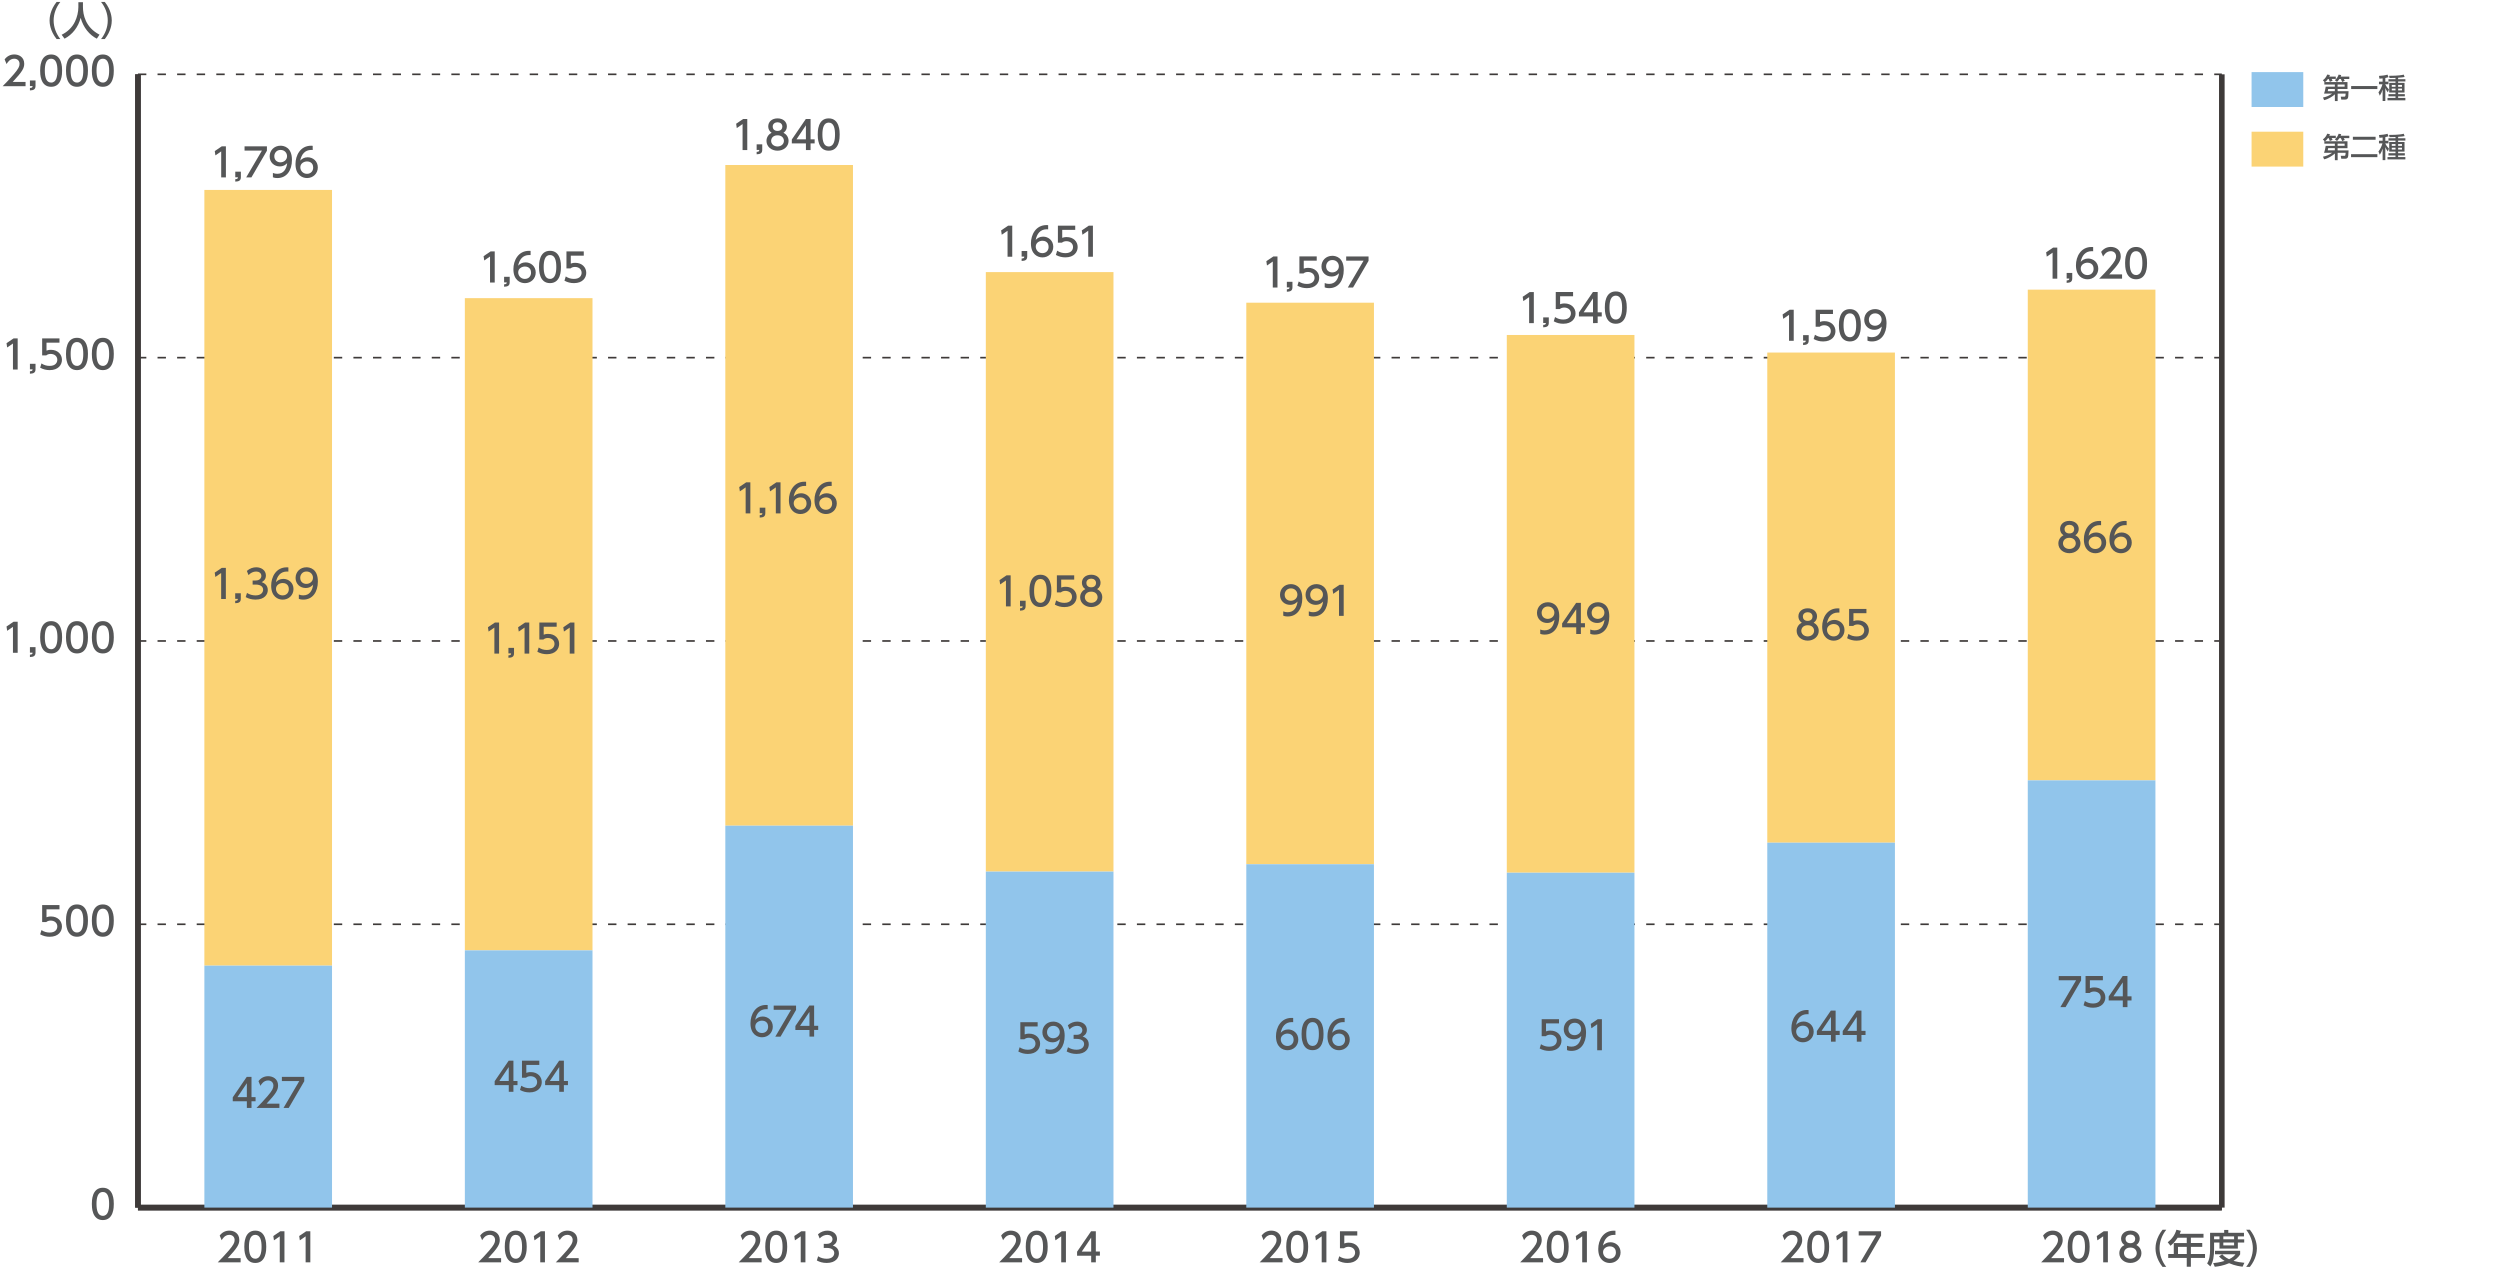 <?xml version="1.0" encoding="utf-8"?>
<!-- Generator: Adobe Illustrator 24.2.3, SVG Export Plug-In . SVG Version: 6.00 Build 0)  -->
<svg version="1.1" id="レイヤー_1" xmlns="http://www.w3.org/2000/svg" xmlns:xlink="http://www.w3.org/1999/xlink" x="0px"
	 y="0px" width="1000px" height="506.71px" viewBox="0 0 1000 506.71" style="enable-background:new 0 0 1000 506.71;"
	 xml:space="preserve">
<style type="text/css">
	.st0{fill:#555657;}
	.st1{fill:none;stroke:#3E3A39;stroke-width:2.239;stroke-miterlimit:10;}
	.st2{fill-rule:evenodd;clip-rule:evenodd;fill:none;stroke:#3E3A39;stroke-width:2.239;stroke-miterlimit:10;}
	.st3{fill:none;stroke:#3E3A39;stroke-width:0.672;stroke-miterlimit:10;stroke-dasharray:3.358,4.477;}
	.st4{fill:#FBD375;}
	.st5{fill:#91C5EB;}
</style>
<g>
	<g>
		<path class="st0" d="M22.64,15.63c-2.65-3.32-2.81-6.44-2.81-7.43s0.16-4.11,2.81-7.43h1.49c-1.68,2.13-2.68,4.72-2.68,7.43
			c0,2.71,1.02,5.3,2.68,7.43H22.64z"/>
		<path class="st0" d="M31.35,0.87h1.83V2.8c0,3.04,0.96,8.15,6.63,11.07l-1.08,1.6c-2.88-1.44-5.39-4.37-6.47-8.34
			c-0.97,3.76-3.33,6.73-6.44,8.34l-1.16-1.57c2.29-1.11,4.2-2.9,5.31-5.21c0.85-1.74,1.38-3.92,1.38-5.83V0.87z"/>
		<path class="st0" d="M40.42,15.63c1.68-2.12,2.68-4.72,2.68-7.43c0-2.71-1-5.32-2.68-7.43h1.49c2.54,3.17,2.8,6.22,2.8,7.43
			c0,1.21-0.27,4.26-2.8,7.43H40.42z"/>
	</g>
</g>
<g>
	<path class="st0" d="M865.01,506.76c-2.65-3.32-2.81-6.44-2.81-7.43s0.16-4.11,2.81-7.43h1.49c-1.68,2.13-2.68,4.72-2.68,7.43
		c0,2.71,1.02,5.3,2.68,7.43H865.01z"/>
	<path class="st0" d="M881.4,493.5v1.58h-5.05v2.13h4.55v1.54h-4.55v2.84h5.66v1.58h-5.66v3.53h-1.65v-3.53h-7.42v-1.58h2.23v-4.37
		h5.19v-2.13h-3.64c-1.11,1.74-2.04,2.54-2.86,3.21l-1.11-1.39c1.69-1.29,2.87-2.9,3.48-5.02l1.79,0.44
		c-0.2,0.61-0.3,0.82-0.45,1.18H881.4z M874.71,498.75h-3.51v2.84h3.51V498.75z"/>
	<path class="st0" d="M884.03,493.12h5.64v-1.16h1.65v1.16h6.27v1.44h-2.45v1.16h2.54v1.29h-2.54v2.42h-7.35v-2.42h-2.16v2.86
		c0,2.4-0.33,4.91-1.49,6.71l-1.29-1.22c0.94-1.38,1.18-3.47,1.18-5.52V493.12z M888.87,501.73c0.45,0.45,1.26,1.27,2.76,1.96
		c1.66-0.8,2.19-1.5,2.54-1.97h-8.18v-1.41h10.07v1.41c-0.24,0.41-0.85,1.47-2.66,2.63c1.35,0.39,2.63,0.61,4.36,0.77l-0.72,1.55
		c-0.75-0.08-2.95-0.33-5.39-1.39c-2.38,1.03-4.45,1.3-5.74,1.43l-0.64-1.46c0.86-0.09,2.42-0.23,4.58-0.88
		c-1.44-0.88-1.99-1.51-2.24-1.8L888.87,501.73z M885.63,494.56v1.16h2.16v-1.16H885.63z M889.33,494.56v1.16h4.31v-1.16H889.33z
		 M889.33,497.01v1.16h4.31v-1.16H889.33z"/>
	<path class="st0" d="M898.46,506.76c1.68-2.12,2.68-4.72,2.68-7.43c0-2.71-1-5.32-2.68-7.43h1.49c2.54,3.17,2.81,6.22,2.81,7.43
		c0,1.21-0.27,4.26-2.81,7.43H898.46z"/>
</g>
<g>
	<line class="st1" x1="55.18" y1="483.04" x2="888.73" y2="483.04"/>
	<g>
		<g>
			<line class="st1" x1="55.18" y1="483.04" x2="55.18" y2="29.73"/>
			<line class="st2" x1="888.73" y1="483.04" x2="888.73" y2="29.73"/>
		</g>
	</g>
</g>
<g>
	<g>
		<g>
			<path class="st0" d="M36.74,481.56c0-1.21,0-6.46,4.39-6.46c4.39,0,4.39,5.27,4.39,6.46c0,1.21,0,6.47-4.39,6.47
				C36.74,488.03,36.74,482.77,36.74,481.56z M43.65,481.56c0-2.4-0.45-4.77-2.52-4.77c-2.07,0-2.53,2.38-2.53,4.77
				c0,2.52,0.52,4.78,2.53,4.78C43.2,486.34,43.65,483.93,43.65,481.56z"/>
		</g>
		<g>
			<path class="st0" d="M23.79,363.72H18.6v3.18c0.39-0.14,0.89-0.31,1.79-0.31c2.66,0,4.39,1.77,4.39,4c0,1.96-1.41,4.12-4.91,4.12
				c-1.38,0-2.59-0.31-3.81-0.97l0.52-1.71c1,0.67,2.07,0.99,3.28,0.99c2.4,0,3.06-1.41,3.06-2.45c0-1.46-1.19-2.34-2.65-2.34
				c-0.64,0-1.3,0.17-1.79,0.6h-1.62v-6.81h6.93V363.72z"/>
			<path class="st0" d="M26.4,368.23c0-1.21,0-6.46,4.39-6.46c4.39,0,4.39,5.27,4.39,6.46c0,1.21,0,6.47-4.39,6.47
				C26.4,374.71,26.4,369.44,26.4,368.23z M33.31,368.23c0-2.4-0.45-4.77-2.52-4.77c-2.07,0-2.53,2.38-2.53,4.77
				c0,2.52,0.52,4.78,2.53,4.78C32.86,373.02,33.31,370.6,33.31,368.23z"/>
			<path class="st0" d="M36.74,368.23c0-1.21,0-6.46,4.39-6.46c4.39,0,4.39,5.27,4.39,6.46c0,1.21,0,6.47-4.39,6.47
				C36.74,374.71,36.74,369.44,36.74,368.23z M43.66,368.23c0-2.4-0.45-4.77-2.52-4.77c-2.07,0-2.53,2.38-2.53,4.77
				c0,2.52,0.52,4.78,2.53,4.78C43.2,373.02,43.66,370.6,43.66,368.23z"/>
		</g>
		<g>
			<path class="st0" d="M5.42,248.7h1.65v12.43H5.18v-10.4l-2.32,1.6l-0.25-1.74L5.42,248.7z"/>
			<path class="st0" d="M14.21,258.84v2.15c0,1.44-0.8,1.77-2.24,1.83v-0.97c1.03-0.03,1.05-0.41,1.06-0.78h-1.06v-2.23H14.21z"/>
			<path class="st0" d="M16.06,254.91c0-1.21,0-6.46,4.39-6.46c4.39,0,4.39,5.27,4.39,6.46c0,1.21,0,6.47-4.39,6.47
				C16.06,261.38,16.06,256.11,16.06,254.91z M22.97,254.91c0-2.4-0.45-4.77-2.52-4.77c-2.07,0-2.52,2.38-2.52,4.77
				c0,2.52,0.52,4.78,2.52,4.78C22.52,259.69,22.97,257.27,22.97,254.91z"/>
			<path class="st0" d="M26.4,254.91c0-1.21,0-6.46,4.39-6.46c4.39,0,4.39,5.27,4.39,6.46c0,1.21,0,6.47-4.39,6.47
				C26.4,261.38,26.4,256.11,26.4,254.91z M33.31,254.91c0-2.4-0.45-4.77-2.52-4.77c-2.07,0-2.53,2.38-2.53,4.77
				c0,2.52,0.52,4.78,2.53,4.78C32.86,259.69,33.31,257.27,33.31,254.91z"/>
			<path class="st0" d="M36.74,254.91c0-1.21,0-6.46,4.39-6.46c4.39,0,4.39,5.27,4.39,6.46c0,1.21,0,6.47-4.39,6.47
				C36.74,261.38,36.74,256.11,36.74,254.91z M43.66,254.91c0-2.4-0.45-4.77-2.52-4.77c-2.07,0-2.53,2.38-2.53,4.77
				c0,2.52,0.52,4.78,2.53,4.78C43.2,259.69,43.66,257.27,43.66,254.91z"/>
		</g>
		<g>
			<path class="st0" d="M5.42,135.37h1.65v12.43H5.18v-10.4l-2.32,1.6l-0.25-1.74L5.42,135.37z"/>
			<path class="st0" d="M14.21,145.51v2.15c0,1.44-0.8,1.77-2.24,1.83v-0.97c1.03-0.03,1.05-0.41,1.06-0.78h-1.06v-2.23H14.21z"/>
			<path class="st0" d="M23.79,137.06H18.6v3.18c0.39-0.14,0.89-0.31,1.79-0.31c2.66,0,4.39,1.77,4.39,4c0,1.96-1.41,4.12-4.91,4.12
				c-1.38,0-2.59-0.31-3.81-0.97l0.52-1.71c1,0.67,2.07,0.99,3.28,0.99c2.4,0,3.06-1.41,3.06-2.45c0-1.46-1.19-2.34-2.65-2.34
				c-0.64,0-1.3,0.17-1.79,0.6h-1.62v-6.81h6.93V137.06z"/>
			<path class="st0" d="M26.4,141.58c0-1.21,0-6.46,4.39-6.46c4.39,0,4.39,5.27,4.39,6.46c0,1.21,0,6.47-4.39,6.47
				C26.4,148.05,26.4,142.79,26.4,141.58z M33.31,141.58c0-2.4-0.45-4.77-2.52-4.77c-2.07,0-2.53,2.38-2.53,4.77
				c0,2.52,0.52,4.78,2.53,4.78C32.86,146.36,33.31,143.95,33.31,141.58z"/>
			<path class="st0" d="M36.74,141.58c0-1.21,0-6.46,4.39-6.46c4.39,0,4.39,5.27,4.39,6.46c0,1.21,0,6.47-4.39,6.47
				C36.74,148.05,36.74,142.79,36.74,141.58z M43.66,141.58c0-2.4-0.45-4.77-2.52-4.77c-2.07,0-2.53,2.38-2.53,4.77
				c0,2.52,0.52,4.78,2.53,4.78C43.2,146.36,43.66,143.95,43.66,141.58z"/>
		</g>
		<g>
			<path class="st0" d="M10.22,32.78v1.69H1.06c1.36-1.36,2.81-2.84,4.41-4.72c1.9-2.23,2.35-3.15,2.35-4.2
				c0-1.22-0.85-2.07-2.12-2.07c-1.85,0-2.77,1.65-3.07,2.15l-0.78-1.87c0.97-1.29,2.29-1.98,3.9-1.98c1.77,0,3.94,1.02,3.94,3.72
				c0,1.77-0.74,3.14-4.61,7.28H10.22z"/>
			<path class="st0" d="M14.21,32.19v2.15c0,1.44-0.8,1.77-2.24,1.83V35.2c1.03-0.03,1.05-0.41,1.06-0.78h-1.06v-2.23H14.21z"/>
			<path class="st0" d="M16.06,28.25c0-1.21,0-6.46,4.39-6.46c4.39,0,4.39,5.27,4.39,6.46c0,1.21,0,6.47-4.39,6.47
				C16.06,34.73,16.06,29.46,16.06,28.25z M22.97,28.25c0-2.4-0.45-4.77-2.52-4.77c-2.07,0-2.52,2.38-2.52,4.77
				c0,2.52,0.52,4.78,2.52,4.78C22.52,33.03,22.97,30.62,22.97,28.25z"/>
			<path class="st0" d="M26.4,28.25c0-1.21,0-6.46,4.39-6.46c4.39,0,4.39,5.27,4.39,6.46c0,1.21,0,6.47-4.39,6.47
				C26.4,34.73,26.4,29.46,26.4,28.25z M33.31,28.25c0-2.4-0.45-4.77-2.52-4.77c-2.07,0-2.53,2.38-2.53,4.77
				c0,2.52,0.52,4.78,2.53,4.78C32.86,33.03,33.31,30.62,33.31,28.25z"/>
			<path class="st0" d="M36.74,28.25c0-1.21,0-6.46,4.39-6.46c4.39,0,4.39,5.27,4.39,6.46c0,1.21,0,6.47-4.39,6.47
				C36.74,34.73,36.74,29.46,36.74,28.25z M43.66,28.25c0-2.4-0.45-4.77-2.52-4.77c-2.07,0-2.53,2.38-2.53,4.77
				c0,2.52,0.52,4.78,2.53,4.78C43.2,33.03,43.66,30.62,43.66,28.25z"/>
		</g>
	</g>
	<line class="st1" x1="55.18" y1="483.04" x2="55.18" y2="29.73"/>
	<g>
		<g>
			<line class="st1" x1="55.18" y1="483.04" x2="888.73" y2="483.04"/>
			<line class="st3" x1="55.18" y1="369.71" x2="888.73" y2="369.71"/>
			<line class="st3" x1="55.18" y1="256.39" x2="888.73" y2="256.39"/>
			<line class="st3" x1="55.18" y1="143.06" x2="888.73" y2="143.06"/>
			<line class="st3" x1="55.18" y1="29.73" x2="888.73" y2="29.73"/>
		</g>
	</g>
</g>
<g>
	<g>
		<g>
			<rect x="81.75" y="75.97" class="st4" width="51.06" height="310.29"/>
			<rect x="185.94" y="119.26" class="st4" width="51.06" height="260.88"/>
			<rect x="290.13" y="66" class="st4" width="51.06" height="264.28"/>
			<rect x="394.33" y="108.84" class="st4" width="51.06" height="239.8"/>
			<rect x="498.52" y="121.08" class="st4" width="51.06" height="224.61"/>
			<rect x="602.72" y="133.99" class="st4" width="51.06" height="215.09"/>
			<rect x="706.91" y="141.02" class="st4" width="51.06" height="196.06"/>
			<rect x="811.11" y="115.86" class="st4" width="51.06" height="196.28"/>
		</g>
	</g>
	<g>
		<g>
			<rect x="81.75" y="386.26" class="st5" width="51.06" height="96.78"/>
			<rect x="185.94" y="380.14" class="st5" width="51.06" height="102.9"/>
			<rect x="290.13" y="330.28" class="st5" width="51.06" height="152.76"/>
			<rect x="394.33" y="348.64" class="st5" width="51.06" height="134.41"/>
			<rect x="498.52" y="345.69" class="st5" width="51.06" height="137.35"/>
			<rect x="602.72" y="349.09" class="st5" width="51.06" height="133.95"/>
			<rect x="706.91" y="337.08" class="st5" width="51.06" height="145.97"/>
			<rect x="811.11" y="312.14" class="st5" width="51.06" height="170.9"/>
		</g>
	</g>
</g>
<g>
	<g>
		<path class="st0" d="M825.61,503.24v1.69h-9.16c1.36-1.36,2.81-2.84,4.41-4.72c1.9-2.23,2.35-3.15,2.35-4.2
			c0-1.22-0.85-2.07-2.12-2.07c-1.85,0-2.77,1.65-3.07,2.15l-0.78-1.87c0.97-1.29,2.29-1.97,3.9-1.97c1.77,0,3.94,1.02,3.94,3.72
			c0,1.77-0.74,3.13-4.61,7.27H825.61z"/>
		<path class="st0" d="M827.08,498.71c0-1.21,0-6.46,4.39-6.46c4.39,0,4.39,5.27,4.39,6.46c0,1.21,0,6.48-4.39,6.48
			C827.08,505.19,827.08,499.92,827.08,498.71z M833.99,498.71c0-2.4-0.45-4.77-2.52-4.77c-2.07,0-2.53,2.39-2.53,4.77
			c0,2.52,0.52,4.78,2.53,4.78C833.54,503.49,833.99,501.08,833.99,498.71z"/>
		<path class="st0" d="M841.5,492.5h1.65v12.44h-1.88v-10.4l-2.32,1.6l-0.25-1.74L841.5,492.5z"/>
		<path class="st0" d="M856.57,501.28c0,2.29-2.01,3.9-4.42,3.9c-2.42,0-4.42-1.62-4.42-3.9c0-1.71,1.07-2.79,2.06-3.28
			c-0.92-0.56-1.36-1.57-1.36-2.53c0-1.85,1.46-3.23,3.73-3.23c2.26,0,3.73,1.38,3.73,3.23c0,0.96-0.44,1.96-1.36,2.53
			C855.51,498.49,856.57,499.57,856.57,501.28z M854.71,501.25c0-0.91-0.63-2.23-2.56-2.23c-1.91,0-2.56,1.3-2.56,2.23
			c0,1.24,1.06,2.24,2.56,2.24C853.64,503.49,854.71,502.49,854.71,501.25z M854.08,495.56c0-1.16-0.92-1.74-1.93-1.74
			c-1,0-1.93,0.59-1.93,1.72c0,0.75,0.44,1.74,1.93,1.74C853.63,497.28,854.08,496.3,854.08,495.56z"/>
	</g>
	<g>
		<path class="st0" d="M721.41,503.24v1.69h-9.16c1.36-1.36,2.8-2.84,4.41-4.72c1.9-2.23,2.35-3.15,2.35-4.2
			c0-1.22-0.85-2.07-2.12-2.07c-1.85,0-2.77,1.65-3.07,2.15l-0.78-1.87c0.97-1.29,2.29-1.97,3.9-1.97c1.77,0,3.94,1.02,3.94,3.72
			c0,1.77-0.74,3.13-4.61,7.27H721.41z"/>
		<path class="st0" d="M722.88,498.71c0-1.21,0-6.46,4.39-6.46c4.39,0,4.39,5.27,4.39,6.46c0,1.21,0,6.48-4.39,6.48
			C722.88,505.19,722.88,499.92,722.88,498.71z M729.79,498.71c0-2.4-0.45-4.77-2.52-4.77c-2.07,0-2.53,2.39-2.53,4.77
			c0,2.52,0.52,4.78,2.53,4.78C729.34,503.49,729.79,501.08,729.79,498.71z"/>
		<path class="st0" d="M737.3,492.5h1.65v12.44h-1.88v-10.4l-2.32,1.6l-0.25-1.74L737.3,492.5z"/>
		<path class="st0" d="M752.43,492.5v1.76l-6.21,10.68h-2.09l6.3-10.74h-6.95v-1.69H752.43z"/>
	</g>
	<g>
		<path class="st0" d="M617.22,503.24v1.69h-9.16c1.36-1.36,2.81-2.84,4.41-4.72c1.9-2.23,2.35-3.15,2.35-4.2
			c0-1.22-0.85-2.07-2.12-2.07c-1.85,0-2.77,1.65-3.07,2.15l-0.78-1.87c0.97-1.29,2.29-1.97,3.9-1.97c1.77,0,3.94,1.02,3.94,3.72
			c0,1.77-0.74,3.13-4.61,7.27H617.22z"/>
		<path class="st0" d="M618.69,498.71c0-1.21,0-6.46,4.39-6.46c4.39,0,4.39,5.27,4.39,6.46c0,1.21,0,6.48-4.39,6.48
			C618.69,505.19,618.69,499.92,618.69,498.71z M625.6,498.71c0-2.4-0.45-4.77-2.52-4.77c-2.07,0-2.53,2.39-2.53,4.77
			c0,2.52,0.52,4.78,2.53,4.78C625.15,503.49,625.6,501.08,625.6,498.71z"/>
		<path class="st0" d="M633.11,492.5h1.65v12.44h-1.88v-10.4l-2.32,1.6l-0.25-1.74L633.11,492.5z"/>
		<path class="st0" d="M646.18,493.98c-0.36-0.02-0.39-0.03-0.55-0.03c-2.63,0-3.94,1.83-4.44,4.27c0.63-0.69,1.57-1.33,2.98-1.33
			c2.09,0,4.06,1.54,4.06,4.06c0,2.48-1.93,4.25-4.31,4.25c-1.99,0-4.62-1.27-4.62-5.61c0-3.43,1.91-7.32,6.25-7.32
			c0.22,0,0.36,0,0.63,0.03V493.98z M643.92,498.54c-1.21,0-2.7,0.77-2.7,2.33c0,1.3,1.02,2.62,2.65,2.62
			c1.62,0,2.49-1.19,2.49-2.48C646.37,498.82,644.59,498.54,643.92,498.54z"/>
	</g>
	<g>
		<path class="st0" d="M513.02,503.24v1.69h-9.16c1.36-1.36,2.81-2.84,4.41-4.72c1.9-2.23,2.35-3.15,2.35-4.2
			c0-1.22-0.85-2.07-2.12-2.07c-1.85,0-2.77,1.65-3.07,2.15l-0.78-1.87c0.97-1.29,2.29-1.97,3.9-1.97c1.77,0,3.94,1.02,3.94,3.72
			c0,1.77-0.74,3.13-4.61,7.27H513.02z"/>
		<path class="st0" d="M514.49,498.71c0-1.21,0-6.46,4.39-6.46c4.39,0,4.39,5.27,4.39,6.46c0,1.21,0,6.48-4.39,6.48
			C514.49,505.19,514.49,499.92,514.49,498.71z M521.4,498.71c0-2.4-0.45-4.77-2.52-4.77c-2.07,0-2.53,2.39-2.53,4.77
			c0,2.52,0.52,4.78,2.53,4.78C520.95,503.49,521.4,501.08,521.4,498.71z"/>
		<path class="st0" d="M528.91,492.5h1.65v12.44h-1.88v-10.4l-2.32,1.6l-0.25-1.74L528.91,492.5z"/>
		<path class="st0" d="M542.91,494.2h-5.19v3.18c0.39-0.14,0.89-0.31,1.79-0.31c2.67,0,4.39,1.77,4.39,4c0,1.96-1.41,4.12-4.91,4.12
			c-1.38,0-2.59-0.31-3.81-0.97l0.52-1.71c1,0.68,2.07,0.99,3.28,0.99c2.4,0,3.06-1.41,3.06-2.45c0-1.46-1.19-2.33-2.65-2.33
			c-0.64,0-1.3,0.17-1.79,0.59h-1.62v-6.81h6.93V494.2z"/>
	</g>
	<g>
		<path class="st0" d="M408.83,503.24v1.69h-9.16c1.36-1.36,2.8-2.84,4.41-4.72c1.9-2.23,2.35-3.15,2.35-4.2
			c0-1.22-0.85-2.07-2.12-2.07c-1.85,0-2.77,1.65-3.07,2.15l-0.78-1.87c0.97-1.29,2.29-1.97,3.9-1.97c1.77,0,3.94,1.02,3.94,3.72
			c0,1.77-0.74,3.13-4.61,7.27H408.83z"/>
		<path class="st0" d="M410.3,498.71c0-1.21,0-6.46,4.39-6.46c4.39,0,4.39,5.27,4.39,6.46c0,1.21,0,6.48-4.39,6.48
			C410.3,505.19,410.3,499.92,410.3,498.71z M417.21,498.71c0-2.4-0.45-4.77-2.52-4.77c-2.07,0-2.53,2.39-2.53,4.77
			c0,2.52,0.52,4.78,2.53,4.78C416.76,503.49,417.21,501.08,417.21,498.71z"/>
		<path class="st0" d="M424.72,492.5h1.65v12.44h-1.88v-10.4l-2.32,1.6l-0.25-1.74L424.72,492.5z"/>
		<path class="st0" d="M436.47,504.94v-2.66h-5.64v-1.59l5.6-8.19h1.9v8.12h1.63v1.65h-1.63v2.66H436.47z M432.71,500.63h3.76v-5.58
			L432.71,500.63z"/>
	</g>
	<g>
		<path class="st0" d="M304.64,503.24v1.69h-9.16c1.36-1.36,2.81-2.84,4.41-4.72c1.9-2.23,2.35-3.15,2.35-4.2
			c0-1.22-0.85-2.07-2.12-2.07c-1.85,0-2.77,1.65-3.07,2.15l-0.78-1.87c0.97-1.29,2.29-1.97,3.9-1.97c1.77,0,3.94,1.02,3.94,3.72
			c0,1.77-0.74,3.13-4.61,7.27H304.64z"/>
		<path class="st0" d="M306.1,498.71c0-1.21,0-6.46,4.39-6.46c4.39,0,4.39,5.27,4.39,6.46c0,1.21,0,6.48-4.39,6.48
			C306.1,505.19,306.1,499.92,306.1,498.71z M313.02,498.71c0-2.4-0.45-4.77-2.52-4.77c-2.07,0-2.53,2.39-2.53,4.77
			c0,2.52,0.52,4.78,2.53,4.78C312.56,503.49,313.02,501.08,313.02,498.71z"/>
		<path class="st0" d="M320.52,492.5h1.65v12.44h-1.88v-10.4l-2.32,1.6l-0.25-1.74L320.52,492.5z"/>
		<path class="st0" d="M327.25,502.51c1,0.68,2.21,0.99,3.42,0.99c2.23,0,3.03-1.22,3.03-2.29c0-1.1-0.91-2.04-2.96-2.04h-1.24
			v-1.63h1.19c1.69,0,2.3-1.02,2.3-1.85c0-1.19-1.05-1.74-2.07-1.74c-1.18,0-2.27,0.56-3.06,1.44l-0.67-1.68
			c1.19-1.05,2.56-1.46,3.75-1.46c2.05,0,3.87,1.21,3.87,3.31c0,1.76-1.24,2.4-1.69,2.63c0.64,0.25,2.45,0.94,2.45,3.18
			c0,1.68-1.26,3.81-4.89,3.81c-1.63,0-2.84-0.39-3.95-0.99L327.25,502.51z"/>
	</g>
	<g>
		<path class="st0" d="M200.44,503.24v1.69h-9.16c1.36-1.36,2.81-2.84,4.41-4.72c1.9-2.23,2.35-3.15,2.35-4.2
			c0-1.22-0.85-2.07-2.12-2.07c-1.85,0-2.77,1.65-3.07,2.15l-0.78-1.87c0.97-1.29,2.29-1.97,3.9-1.97c1.77,0,3.94,1.02,3.94,3.72
			c0,1.77-0.74,3.13-4.61,7.27H200.44z"/>
		<path class="st0" d="M201.91,498.71c0-1.21,0-6.46,4.39-6.46c4.39,0,4.39,5.27,4.39,6.46c0,1.21,0,6.48-4.39,6.48
			C201.91,505.19,201.91,499.92,201.91,498.71z M208.82,498.71c0-2.4-0.45-4.77-2.52-4.77c-2.07,0-2.53,2.39-2.53,4.77
			c0,2.52,0.52,4.78,2.53,4.78C208.37,503.49,208.82,501.08,208.82,498.71z"/>
		<path class="st0" d="M216.33,492.5h1.65v12.44h-1.88v-10.4l-2.32,1.6l-0.25-1.74L216.33,492.5z"/>
		<path class="st0" d="M231.47,503.24v1.69h-9.16c1.36-1.36,2.8-2.84,4.41-4.72c1.9-2.23,2.35-3.15,2.35-4.2
			c0-1.22-0.85-2.07-2.12-2.07c-1.85,0-2.77,1.65-3.07,2.15l-0.78-1.87c0.97-1.29,2.29-1.97,3.9-1.97c1.77,0,3.94,1.02,3.94,3.72
			c0,1.77-0.74,3.13-4.61,7.27H231.47z"/>
	</g>
	<g>
		<path class="st0" d="M96.25,503.24v1.69h-9.16c1.36-1.36,2.8-2.84,4.41-4.72c1.9-2.23,2.35-3.15,2.35-4.2
			c0-1.22-0.85-2.07-2.12-2.07c-1.85,0-2.77,1.65-3.07,2.15l-0.78-1.87c0.97-1.29,2.29-1.97,3.9-1.97c1.77,0,3.94,1.02,3.94,3.72
			c0,1.77-0.74,3.13-4.61,7.27H96.25z"/>
		<path class="st0" d="M97.72,498.71c0-1.21,0-6.46,4.39-6.46c4.39,0,4.39,5.27,4.39,6.46c0,1.21,0,6.48-4.39,6.48
			C97.72,505.19,97.72,499.92,97.72,498.71z M104.63,498.71c0-2.4-0.45-4.77-2.52-4.77c-2.07,0-2.53,2.39-2.53,4.77
			c0,2.52,0.52,4.78,2.53,4.78C104.17,503.49,104.63,501.08,104.63,498.71z"/>
		<path class="st0" d="M112.13,492.5h1.65v12.44h-1.88v-10.4l-2.32,1.6l-0.25-1.74L112.13,492.5z"/>
		<path class="st0" d="M122.48,492.5h1.65v12.44h-1.88v-10.4l-2.32,1.6l-0.25-1.74L122.48,492.5z"/>
	</g>
</g>
<rect x="900.63" y="52.68" class="st4" width="20.68" height="13.96"/>
<g>
	<path class="st0" d="M933.93,57.46h-4.19v-0.97h0.1l-0.7-0.75c1.15-0.73,1.58-1.85,1.74-2.26l1.08,0.18
		c-0.08,0.25-0.12,0.4-0.23,0.63h2.59v0.95h-1.66c0.12,0.19,0.29,0.48,0.38,0.71l-1.11,0.45c-0.07-0.21-0.25-0.74-0.45-1.15h-0.3
		c-0.56,0.8-0.95,1.08-1.19,1.26h9v2.76h-3.94v0.88h4.37c-0.04,1.91-0.13,2.66-0.37,2.94c-0.29,0.37-0.71,0.41-0.92,0.41h-1.62
		l-0.21-1.17h1.39c0.42,0,0.47,0,0.57-1.21h-3.2v2.97h-1.11v-2.69c-0.86,0.82-2.68,1.99-4.31,2.33l-0.44-1.06
		c1.27-0.2,2.53-0.78,3.66-1.55h-3.24c0.37-1.01,0.46-1.56,0.66-2.78h3.66V57.46z M933.93,59.24h-2.66
		c-0.03,0.19-0.1,0.58-0.18,0.88h2.84V59.24z M935.77,55.23c-0.4,0.63-0.68,0.9-0.97,1.17l-0.86-0.66c0.77-0.67,1.27-1.45,1.51-2.24
		l1.02,0.17c-0.06,0.24-0.1,0.38-0.19,0.62h3.44v0.95h-2.2c0.03,0.06,0.26,0.43,0.39,0.73l-1.03,0.47c-0.36-0.83-0.4-0.92-0.55-1.2
		H935.77z M935.04,58.32h2.81v-0.86h-2.81V58.32z"/>
	<path class="st0" d="M940.42,61.67h10.53v1.19h-10.53V61.67z M941.15,54.71h9.09v1.19h-9.09V54.71z"/>
	<path class="st0" d="M953.06,55.01c-0.46,0.07-0.8,0.09-1.28,0.12l-0.18-1.12c0.96-0.02,2.35-0.2,3.41-0.5l0.38,1
		c-0.28,0.1-0.51,0.18-1.26,0.34v1.46h1.26v1.06h-1.26v0.06c0.49,1.01,1.12,1.66,1.46,2.01l-0.44,1.15
		c-0.27-0.34-0.62-0.76-1.02-1.75v5.22h-1.08v-4.62c-0.29,1-0.59,1.64-1.13,2.49l-0.53-1.34c0.74-0.97,1.24-2.02,1.59-3.22h-1.39
		V56.3h1.46V55.01z M958.21,54.8c-1.32,0.06-1.86,0.06-2.4,0.06l-0.18-0.89c0.59,0.01,4.1,0.01,5.87-0.47l0.33,0.94
		c-0.49,0.1-1.02,0.21-2.58,0.3v0.58h2.9v0.91h-2.9v0.56h2.56v3.85h-2.56v0.64h2.68v0.9h-2.68v0.64h2.9v0.94h-7.15v-0.94h3.2v-0.64
		h-2.82v-0.9h2.82v-0.64h-2.52v-3.85h2.52v-0.56h-2.82v-0.91h2.82V54.8z M956.71,57.62v0.73h1.5v-0.73H956.71z M956.71,59.1v0.71
		h1.5V59.1H956.71z M959.25,57.62v0.73h1.55v-0.73H959.25z M959.25,59.1v0.71h1.55V59.1H959.25z"/>
</g>
<rect x="900.63" y="28.84" class="st5" width="20.68" height="13.96"/>
<g>
	<path class="st0" d="M933.93,33.81h-4.19v-0.98h0.1l-0.7-0.75c1.15-0.73,1.58-1.85,1.74-2.26l1.08,0.18
		c-0.08,0.25-0.12,0.4-0.23,0.63h2.59v0.95h-1.66c0.12,0.19,0.29,0.48,0.38,0.71l-1.11,0.45c-0.07-0.21-0.25-0.74-0.45-1.15h-0.3
		c-0.56,0.8-0.95,1.08-1.19,1.25h9v2.76h-3.94v0.88h4.37c-0.04,1.91-0.13,2.66-0.37,2.94c-0.29,0.37-0.71,0.41-0.92,0.41h-1.62
		l-0.21-1.17h1.39c0.42,0,0.47,0,0.57-1.21h-3.2v2.97h-1.11v-2.69c-0.86,0.82-2.68,1.99-4.31,2.33l-0.44-1.06
		c1.27-0.2,2.53-0.78,3.66-1.55h-3.24c0.37-1.01,0.46-1.56,0.66-2.78h3.66V33.81z M933.93,35.59h-2.66
		c-0.03,0.19-0.1,0.58-0.18,0.88h2.84V35.59z M935.77,31.58c-0.4,0.63-0.68,0.9-0.97,1.17l-0.86-0.66c0.77-0.67,1.27-1.45,1.51-2.24
		l1.02,0.17c-0.06,0.24-0.1,0.38-0.19,0.62h3.44v0.95h-2.2c0.03,0.06,0.26,0.43,0.39,0.73l-1.03,0.47c-0.36-0.83-0.4-0.92-0.55-1.2
		H935.77z M935.04,34.67h2.81v-0.86h-2.81V34.67z"/>
	<path class="st0" d="M940.46,34.42h10.48v1.2h-10.48V34.42z"/>
	<path class="st0" d="M953.06,31.36c-0.46,0.07-0.8,0.09-1.28,0.12l-0.18-1.12c0.96-0.02,2.35-0.2,3.41-0.5l0.38,1
		c-0.28,0.1-0.51,0.18-1.26,0.34v1.46h1.26v1.06h-1.26v0.06c0.49,1.01,1.12,1.66,1.46,2.01l-0.44,1.15
		c-0.27-0.34-0.62-0.76-1.02-1.75v5.22h-1.08v-4.62c-0.29,1-0.59,1.64-1.13,2.49l-0.53-1.34c0.74-0.97,1.24-2.02,1.59-3.22h-1.39
		v-1.06h1.46V31.36z M958.21,31.15c-1.32,0.06-1.86,0.06-2.4,0.06l-0.18-0.89c0.59,0.01,4.1,0.01,5.87-0.47l0.33,0.94
		c-0.49,0.1-1.02,0.21-2.58,0.3v0.58h2.9v0.91h-2.9v0.56h2.56V37h-2.56v0.64h2.68v0.9h-2.68v0.64h2.9v0.94h-7.15v-0.94h3.2v-0.64
		h-2.82v-0.9h2.82V37h-2.52v-3.85h2.52v-0.56h-2.82v-0.91h2.82V31.15z M956.71,33.98v0.73h1.5v-0.73H956.71z M956.71,35.45v0.71h1.5
		v-0.71H956.71z M959.25,33.98v0.73h1.55v-0.73H959.25z M959.25,35.45v0.71h1.55v-0.71H959.25z"/>
</g>
<g>
	<g>
		<path class="st0" d="M98.74,443.17v-2.66H93.1v-1.58l5.6-8.19h1.9v8.12h1.63v1.65h-1.63v2.66H98.74z M94.98,438.86h3.76v-5.58
			L94.98,438.86z"/>
		<path class="st0" d="M111.76,441.48v1.69h-9.16c1.36-1.36,2.8-2.84,4.41-4.72c1.9-2.23,2.35-3.15,2.35-4.2
			c0-1.22-0.85-2.07-2.12-2.07c-1.85,0-2.77,1.65-3.07,2.15l-0.78-1.87c0.97-1.29,2.29-1.98,3.9-1.98c1.77,0,3.94,1.02,3.94,3.72
			c0,1.77-0.74,3.14-4.61,7.28H111.76z"/>
		<path class="st0" d="M121.7,430.74v1.76l-6.21,10.68h-2.09l6.3-10.74h-6.95v-1.69H121.7z"/>
	</g>
</g>
<g>
	<g>
		<path class="st0" d="M203.51,436.71v-2.66h-5.64v-1.58l5.6-8.19h1.9v8.12h1.63v1.65h-1.63v2.66H203.51z M199.74,432.4h3.76v-5.58
			L199.74,432.4z"/>
		<path class="st0" d="M215.72,425.97h-5.19v3.18c0.39-0.14,0.89-0.31,1.79-0.31c2.66,0,4.39,1.77,4.39,4
			c0,1.96-1.41,4.12-4.91,4.12c-1.38,0-2.59-0.31-3.81-0.97l0.52-1.71c1,0.67,2.07,0.99,3.28,0.99c2.4,0,3.06-1.41,3.06-2.45
			c0-1.46-1.19-2.34-2.65-2.34c-0.64,0-1.3,0.17-1.79,0.6h-1.62v-6.81h6.93V425.97z"/>
		<path class="st0" d="M223.69,436.71v-2.66h-5.64v-1.58l5.6-8.19h1.9v8.12h1.63v1.65h-1.63v2.66H223.69z M219.93,432.4h3.76v-5.58
			L219.93,432.4z"/>
	</g>
</g>
<g>
	<g>
		<path class="st0" d="M307.07,403.69c-0.36-0.02-0.39-0.03-0.55-0.03c-2.63,0-3.94,1.83-4.44,4.27c0.63-0.69,1.57-1.33,2.98-1.33
			c2.09,0,4.06,1.54,4.06,4.06c0,2.48-1.93,4.25-4.31,4.25c-1.99,0-4.62-1.27-4.62-5.61c0-3.43,1.91-7.32,6.25-7.32
			c0.22,0,0.36,0,0.63,0.03V403.69z M304.81,408.26c-1.21,0-2.7,0.77-2.7,2.33c0,1.3,1.02,2.62,2.65,2.62
			c1.62,0,2.49-1.19,2.49-2.48C307.25,408.54,305.48,408.26,304.81,408.26z"/>
		<path class="st0" d="M318.42,402.22v1.76l-6.21,10.68h-2.09l6.3-10.74h-6.95v-1.69H318.42z"/>
		<path class="st0" d="M323.79,414.65v-2.66h-5.64v-1.59l5.6-8.19h1.9v8.12h1.63v1.65h-1.63v2.66H323.79z M320.02,410.34h3.76v-5.58
			L320.02,410.34z"/>
	</g>
</g>
<g>
	<g>
		<path class="st0" d="M415.06,410.59h-5.19v3.18c0.39-0.14,0.89-0.31,1.79-0.31c2.67,0,4.39,1.77,4.39,4
			c0,1.96-1.41,4.12-4.91,4.12c-1.38,0-2.59-0.31-3.81-0.97l0.52-1.71c1,0.67,2.07,0.99,3.28,0.99c2.4,0,3.06-1.41,3.06-2.45
			c0-1.46-1.19-2.34-2.65-2.34c-0.64,0-1.3,0.17-1.79,0.6h-1.62v-6.81h6.93V410.59z"/>
		<path class="st0" d="M418.25,419.54c0.56,0.23,1.13,0.34,1.74,0.34c2.56,0,3.67-1.88,3.98-4.28c-0.44,0.45-1.29,1.33-2.98,1.33
			c-2.15,0-4.04-1.55-4.04-4.03c0-2.41,1.83-4.26,4.34-4.26c1.36,0,4.58,0.6,4.58,5.68c0,4.27-2.16,7.26-5.82,7.26
			c-1,0-1.54-0.2-1.8-0.31V419.54z M421.26,415.3c1.38,0,2.65-0.97,2.65-2.45c0-1.33-1-2.51-2.59-2.51c-1.74,0-2.51,1.41-2.51,2.51
			C418.82,414.54,420.06,415.3,421.26,415.3z"/>
		<path class="st0" d="M427.19,418.9c1,0.67,2.21,0.99,3.42,0.99c2.23,0,3.03-1.22,3.03-2.29c0-1.1-0.91-2.04-2.96-2.04h-1.24v-1.63
			h1.19c1.69,0,2.3-1.02,2.3-1.85c0-1.19-1.05-1.74-2.07-1.74c-1.18,0-2.27,0.56-3.06,1.44l-0.67-1.68
			c1.19-1.05,2.56-1.46,3.75-1.46c2.05,0,3.87,1.21,3.87,3.31c0,1.76-1.24,2.4-1.69,2.63c0.64,0.25,2.45,0.94,2.45,3.18
			c0,1.68-1.25,3.81-4.89,3.81c-1.63,0-2.84-0.39-3.95-0.99L427.19,418.9z"/>
	</g>
</g>
<g>
	<g>
		<path class="st0" d="M517.27,408.87c-0.36-0.02-0.39-0.03-0.55-0.03c-2.63,0-3.94,1.83-4.44,4.27c0.63-0.69,1.57-1.33,2.98-1.33
			c2.09,0,4.06,1.54,4.06,4.06c0,2.48-1.93,4.25-4.31,4.25c-1.99,0-4.62-1.27-4.62-5.61c0-3.43,1.91-7.32,6.25-7.32
			c0.22,0,0.36,0,0.63,0.03V408.87z M515.01,413.43c-1.21,0-2.7,0.77-2.7,2.34c0,1.3,1.02,2.62,2.65,2.62
			c1.62,0,2.49-1.19,2.49-2.48C517.45,413.71,515.68,413.43,515.01,413.43z"/>
		<path class="st0" d="M520.63,413.6c0-1.21,0-6.46,4.39-6.46c4.39,0,4.39,5.27,4.39,6.46c0,1.21,0,6.47-4.39,6.47
			C520.63,420.08,520.63,414.81,520.63,413.6z M527.55,413.6c0-2.4-0.45-4.77-2.52-4.77c-2.07,0-2.53,2.38-2.53,4.77
			c0,2.52,0.52,4.78,2.53,4.78C527.09,418.39,527.55,415.97,527.55,413.6z"/>
		<path class="st0" d="M537.86,408.87c-0.36-0.02-0.39-0.03-0.55-0.03c-2.63,0-3.94,1.83-4.44,4.27c0.63-0.69,1.57-1.33,2.98-1.33
			c2.09,0,4.06,1.54,4.06,4.06c0,2.48-1.93,4.25-4.31,4.25c-1.99,0-4.62-1.27-4.62-5.61c0-3.43,1.91-7.32,6.25-7.32
			c0.22,0,0.36,0,0.63,0.03V408.87z M535.6,413.43c-1.21,0-2.7,0.77-2.7,2.34c0,1.3,1.02,2.62,2.65,2.62c1.62,0,2.49-1.19,2.49-2.48
			C538.05,413.71,536.28,413.43,535.6,413.43z"/>
	</g>
</g>
<g>
	<g>
		<path class="st0" d="M623.6,409.37h-5.19v3.18c0.39-0.14,0.89-0.31,1.79-0.31c2.66,0,4.39,1.77,4.39,4c0,1.96-1.41,4.12-4.91,4.12
			c-1.38,0-2.59-0.31-3.81-0.97l0.52-1.71c1,0.67,2.07,0.99,3.28,0.99c2.4,0,3.06-1.41,3.06-2.45c0-1.46-1.19-2.34-2.65-2.34
			c-0.64,0-1.3,0.17-1.79,0.6h-1.62v-6.81h6.93V409.37z"/>
		<path class="st0" d="M626.8,418.32c0.56,0.24,1.13,0.34,1.74,0.34c2.56,0,3.67-1.88,3.98-4.28c-0.44,0.45-1.29,1.33-2.98,1.33
			c-2.15,0-4.04-1.55-4.04-4.03c0-2.41,1.83-4.26,4.34-4.26c1.36,0,4.58,0.6,4.58,5.68c0,4.27-2.16,7.26-5.82,7.26
			c-1,0-1.54-0.2-1.8-0.31V418.32z M629.81,414.07c1.38,0,2.65-0.97,2.65-2.45c0-1.33-1-2.51-2.59-2.51c-1.74,0-2.51,1.41-2.51,2.51
			C627.36,413.32,628.6,414.07,629.81,414.07z"/>
		<path class="st0" d="M639.11,407.67h1.65v12.43h-1.88v-10.4l-2.32,1.6l-0.25-1.74L639.11,407.67z"/>
	</g>
</g>
<g>
	<g>
		<path class="st0" d="M723.43,405.7c-0.36-0.02-0.39-0.03-0.55-0.03c-2.63,0-3.94,1.83-4.44,4.27c0.63-0.69,1.57-1.33,2.98-1.33
			c2.09,0,4.06,1.54,4.06,4.06c0,2.48-1.93,4.25-4.31,4.25c-1.99,0-4.62-1.27-4.62-5.61c0-3.43,1.91-7.32,6.25-7.32
			c0.22,0,0.36,0,0.63,0.03V405.7z M721.17,410.27c-1.21,0-2.7,0.77-2.7,2.34c0,1.3,1.02,2.62,2.65,2.62c1.62,0,2.49-1.19,2.49-2.48
			C723.62,410.55,721.85,410.27,721.17,410.27z"/>
		<path class="st0" d="M732.39,416.66V414h-5.64v-1.58l5.6-8.19h1.9v8.12h1.63V414h-1.63v2.66H732.39z M728.63,412.35h3.76v-5.58
			L728.63,412.35z"/>
		<path class="st0" d="M742.72,416.66V414h-5.64v-1.58l5.6-8.19h1.9v8.12h1.63V414h-1.63v2.66H742.72z M738.96,412.35h3.76v-5.58
			L738.96,412.35z"/>
	</g>
</g>
<g>
	<g>
		<path class="st0" d="M832.44,390.41v1.76l-6.21,10.68h-2.09l6.3-10.74h-6.95v-1.69H832.44z"/>
		<path class="st0" d="M841.15,392.1h-5.19v3.18c0.39-0.14,0.89-0.31,1.79-0.31c2.67,0,4.39,1.77,4.39,4c0,1.96-1.41,4.12-4.91,4.12
			c-1.38,0-2.59-0.31-3.81-0.97l0.52-1.71c1,0.67,2.07,0.99,3.28,0.99c2.4,0,3.06-1.41,3.06-2.45c0-1.46-1.19-2.34-2.65-2.34
			c-0.64,0-1.3,0.17-1.79,0.6h-1.62v-6.81h6.93V392.1z"/>
		<path class="st0" d="M849.12,402.84v-2.66h-5.64v-1.58l5.6-8.19h1.9v8.12h1.63v1.65h-1.63v2.66H849.12z M845.36,398.53h3.76v-5.58
			L845.36,398.53z"/>
	</g>
</g>
<g>
	<g>
		<path class="st0" d="M88.69,227.16h1.65v12.43h-1.88v-10.4l-2.32,1.6l-0.25-1.74L88.69,227.16z"/>
		<path class="st0" d="M96.32,237.31v2.15c0,1.44-0.8,1.77-2.24,1.83v-0.97c1.03-0.03,1.05-0.41,1.06-0.78h-1.06v-2.23H96.32z"/>
		<path class="st0" d="M98.8,237.17c1,0.67,2.21,0.99,3.42,0.99c2.23,0,3.03-1.22,3.03-2.29c0-1.1-0.91-2.04-2.96-2.04h-1.24v-1.63
			h1.19c1.69,0,2.3-1.02,2.3-1.85c0-1.19-1.05-1.74-2.07-1.74c-1.18,0-2.27,0.56-3.06,1.44l-0.67-1.68
			c1.19-1.05,2.56-1.46,3.75-1.46c2.05,0,3.87,1.21,3.87,3.31c0,1.76-1.24,2.4-1.69,2.63c0.64,0.25,2.45,0.94,2.45,3.18
			c0,1.68-1.25,3.81-4.89,3.81c-1.63,0-2.84-0.39-3.95-0.99L98.8,237.17z"/>
		<path class="st0" d="M115.35,228.64c-0.36-0.02-0.39-0.03-0.55-0.03c-2.63,0-3.94,1.83-4.44,4.27c0.63-0.69,1.57-1.33,2.98-1.33
			c2.09,0,4.06,1.54,4.06,4.06c0,2.48-1.93,4.25-4.31,4.25c-1.99,0-4.62-1.27-4.62-5.61c0-3.43,1.91-7.32,6.25-7.32
			c0.22,0,0.36,0,0.63,0.03V228.64z M113.09,233.2c-1.21,0-2.7,0.77-2.7,2.34c0,1.3,1.02,2.62,2.65,2.62c1.62,0,2.49-1.19,2.49-2.48
			C115.54,233.48,113.76,233.2,113.09,233.2z"/>
		<path class="st0" d="M119.53,237.81c0.56,0.23,1.13,0.34,1.74,0.34c2.56,0,3.67-1.88,3.98-4.28c-0.44,0.45-1.29,1.33-2.98,1.33
			c-2.15,0-4.04-1.55-4.04-4.03c0-2.41,1.83-4.26,4.34-4.26c1.36,0,4.58,0.6,4.58,5.68c0,4.27-2.16,7.26-5.82,7.26
			c-1,0-1.54-0.2-1.8-0.31V237.81z M122.54,233.56c1.38,0,2.65-0.97,2.65-2.45c0-1.33-1-2.51-2.59-2.51c-1.74,0-2.51,1.41-2.51,2.51
			C120.1,232.81,121.34,233.56,122.54,233.56z"/>
	</g>
</g>
<g>
	<g>
		<path class="st0" d="M88.71,58.53h1.65v12.43h-1.88v-10.4l-2.32,1.6l-0.25-1.74L88.71,58.53z"/>
		<path class="st0" d="M96.35,68.67v2.15c0,1.44-0.8,1.77-2.24,1.83v-0.97c1.03-0.03,1.05-0.41,1.06-0.78h-1.06v-2.23H96.35z"/>
		<path class="st0" d="M106.77,58.53v1.76l-6.21,10.68h-2.09l6.3-10.74h-6.95v-1.69H106.77z"/>
		<path class="st0" d="M109.16,69.18c0.56,0.24,1.13,0.34,1.74,0.34c2.56,0,3.67-1.88,3.98-4.28c-0.44,0.45-1.29,1.33-2.98,1.33
			c-2.15,0-4.04-1.55-4.04-4.03c0-2.41,1.83-4.26,4.34-4.26c1.36,0,4.58,0.6,4.58,5.68c0,4.27-2.16,7.26-5.82,7.26
			c-1,0-1.54-0.2-1.8-0.31V69.18z M112.17,64.93c1.38,0,2.65-0.97,2.65-2.45c0-1.33-1-2.51-2.59-2.51c-1.74,0-2.51,1.41-2.51,2.51
			C109.72,64.17,110.96,64.93,112.17,64.93z"/>
		<path class="st0" d="M125.08,60c-0.36-0.02-0.39-0.03-0.55-0.03c-2.63,0-3.94,1.83-4.44,4.27c0.63-0.69,1.57-1.33,2.98-1.33
			c2.09,0,4.06,1.54,4.06,4.06c0,2.48-1.93,4.25-4.31,4.25c-1.99,0-4.62-1.27-4.62-5.61c0-3.43,1.91-7.32,6.25-7.32
			c0.22,0,0.36,0,0.63,0.03V60z M122.83,64.57c-1.21,0-2.7,0.77-2.7,2.34c0,1.3,1.02,2.62,2.65,2.62c1.62,0,2.49-1.19,2.49-2.48
			C125.27,64.85,123.5,64.57,122.83,64.57z"/>
	</g>
</g>
<g>
	<g>
		<path class="st0" d="M197.98,249h1.65v12.43h-1.88v-10.4l-2.32,1.6l-0.25-1.74L197.98,249z"/>
		<path class="st0" d="M205.61,259.14v2.15c0,1.44-0.8,1.77-2.24,1.83v-0.97c1.03-0.03,1.05-0.41,1.06-0.78h-1.06v-2.23H205.61z"/>
		<path class="st0" d="M210.05,249h1.65v12.43h-1.88v-10.4l-2.32,1.6l-0.25-1.74L210.05,249z"/>
		<path class="st0" d="M222.67,250.69h-5.19v3.18c0.39-0.14,0.89-0.31,1.79-0.31c2.67,0,4.39,1.77,4.39,4
			c0,1.96-1.41,4.12-4.91,4.12c-1.38,0-2.59-0.31-3.81-0.97l0.52-1.71c1,0.67,2.07,0.99,3.28,0.99c2.4,0,3.06-1.41,3.06-2.45
			c0-1.46-1.19-2.34-2.65-2.34c-0.64,0-1.3,0.17-1.79,0.6h-1.62V249h6.93V250.69z"/>
		<path class="st0" d="M228.12,249h1.65v12.43h-1.88v-10.4l-2.32,1.6l-0.25-1.74L228.12,249z"/>
	</g>
</g>
<g>
	<g>
		<path class="st0" d="M196.24,100.57h1.65V113h-1.88v-10.4l-2.32,1.6l-0.25-1.74L196.24,100.57z"/>
		<path class="st0" d="M203.88,110.72v2.15c0,1.44-0.8,1.77-2.24,1.83v-0.97c1.03-0.03,1.05-0.41,1.06-0.78h-1.06v-2.23H203.88z"/>
		<path class="st0" d="M212.24,102.04c-0.36-0.02-0.39-0.03-0.55-0.03c-2.63,0-3.94,1.83-4.44,4.27c0.63-0.69,1.57-1.33,2.98-1.33
			c2.09,0,4.06,1.54,4.06,4.06c0,2.48-1.93,4.25-4.31,4.25c-1.99,0-4.62-1.27-4.62-5.61c0-3.43,1.91-7.32,6.25-7.32
			c0.22,0,0.36,0,0.63,0.03V102.04z M209.98,106.61c-1.21,0-2.7,0.77-2.7,2.34c0,1.3,1.02,2.62,2.65,2.62
			c1.62,0,2.49-1.19,2.49-2.48C212.43,106.89,210.66,106.61,209.98,106.61z"/>
		<path class="st0" d="M215.61,106.78c0-1.21,0-6.46,4.39-6.46c4.39,0,4.39,5.27,4.39,6.46c0,1.21,0,6.47-4.39,6.47
			C215.61,113.25,215.61,107.99,215.61,106.78z M222.52,106.78c0-2.4-0.45-4.77-2.52-4.77c-2.07,0-2.53,2.38-2.53,4.77
			c0,2.52,0.52,4.78,2.53,4.78C222.07,111.56,222.52,109.15,222.52,106.78z"/>
		<path class="st0" d="M233.51,102.26h-5.19v3.18c0.39-0.14,0.89-0.31,1.79-0.31c2.66,0,4.39,1.77,4.39,4
			c0,1.96-1.41,4.12-4.91,4.12c-1.38,0-2.59-0.31-3.81-0.97l0.52-1.71c1,0.67,2.07,0.99,3.28,0.99c2.4,0,3.06-1.41,3.06-2.45
			c0-1.46-1.19-2.34-2.65-2.34c-0.64,0-1.3,0.17-1.79,0.6h-1.62v-6.81h6.93V102.26z"/>
	</g>
</g>
<g>
	<g>
		<path class="st0" d="M298.49,192.92h1.65v12.43h-1.88v-10.4l-2.32,1.6l-0.25-1.74L298.49,192.92z"/>
		<path class="st0" d="M306.13,203.06v2.15c0,1.44-0.8,1.77-2.24,1.83v-0.97c1.03-0.03,1.05-0.41,1.06-0.78h-1.06v-2.23H306.13z"/>
		<path class="st0" d="M310.56,192.92h1.65v12.43h-1.88v-10.4l-2.32,1.6l-0.25-1.74L310.56,192.92z"/>
		<path class="st0" d="M322.44,194.39c-0.36-0.02-0.39-0.03-0.55-0.03c-2.63,0-3.94,1.83-4.44,4.27c0.63-0.69,1.57-1.33,2.98-1.33
			c2.09,0,4.06,1.54,4.06,4.06c0,2.48-1.93,4.25-4.31,4.25c-1.99,0-4.62-1.27-4.62-5.61c0-3.43,1.91-7.32,6.25-7.32
			c0.22,0,0.36,0,0.63,0.03V194.39z M320.18,198.95c-1.21,0-2.7,0.77-2.7,2.34c0,1.3,1.02,2.62,2.65,2.62
			c1.62,0,2.49-1.19,2.49-2.48C322.63,199.24,320.86,198.95,320.18,198.95z"/>
		<path class="st0" d="M332.67,194.39c-0.36-0.02-0.39-0.03-0.55-0.03c-2.63,0-3.94,1.83-4.44,4.27c0.63-0.69,1.57-1.33,2.98-1.33
			c2.09,0,4.06,1.54,4.06,4.06c0,2.48-1.93,4.25-4.31,4.25c-1.99,0-4.62-1.27-4.62-5.61c0-3.43,1.91-7.32,6.25-7.32
			c0.22,0,0.36,0,0.63,0.03V194.39z M330.41,198.95c-1.21,0-2.7,0.77-2.7,2.34c0,1.3,1.02,2.62,2.65,2.62
			c1.62,0,2.49-1.19,2.49-2.48C332.85,199.24,331.08,198.95,330.41,198.95z"/>
	</g>
</g>
<g>
	<g>
		<path class="st0" d="M297.26,47.6h1.65v12.43h-1.88v-10.4l-2.32,1.6l-0.25-1.74L297.26,47.6z"/>
		<path class="st0" d="M304.9,57.74v2.15c0,1.44-0.8,1.77-2.24,1.83v-0.97c1.03-0.03,1.05-0.41,1.06-0.78h-1.06v-2.23H304.9z"/>
		<path class="st0" d="M315.43,56.38c0,2.29-2.01,3.9-4.42,3.9c-2.42,0-4.42-1.61-4.42-3.9c0-1.71,1.07-2.79,2.06-3.28
			c-0.92-0.56-1.36-1.57-1.36-2.52c0-1.85,1.46-3.23,3.73-3.23c2.26,0,3.73,1.38,3.73,3.23c0,0.96-0.44,1.96-1.36,2.52
			C314.36,53.59,315.43,54.67,315.43,56.38z M313.57,56.35c0-0.91-0.63-2.23-2.56-2.23c-1.91,0-2.56,1.3-2.56,2.23
			c0,1.24,1.06,2.24,2.56,2.24C312.5,58.59,313.57,57.59,313.57,56.35z M312.94,50.65c0-1.16-0.92-1.74-1.93-1.74
			c-1,0-1.93,0.6-1.93,1.72c0,0.75,0.44,1.74,1.93,1.74C312.48,52.38,312.94,51.39,312.94,50.65z"/>
		<path class="st0" d="M322.37,60.03v-2.66h-5.64v-1.58l5.6-8.19h1.9v8.12h1.63v1.65h-1.63v2.66H322.37z M318.6,55.72h3.76v-5.58
			L318.6,55.72z"/>
		<path class="st0" d="M327.09,53.81c0-1.21,0-6.46,4.39-6.46c4.39,0,4.39,5.27,4.39,6.46c0,1.21,0,6.47-4.39,6.47
			C327.09,60.28,327.09,55.01,327.09,53.81z M334.01,53.81c0-2.4-0.45-4.77-2.52-4.77c-2.07,0-2.53,2.38-2.53,4.77
			c0,2.52,0.52,4.78,2.53,4.78C333.55,58.59,334.01,56.17,334.01,53.81z"/>
	</g>
</g>
<g>
	<g>
		<path class="st0" d="M402.61,230.14h1.65v12.43h-1.88v-10.4l-2.32,1.6l-0.25-1.74L402.61,230.14z"/>
		<path class="st0" d="M410.25,240.29v2.15c0,1.44-0.8,1.77-2.24,1.83v-0.97c1.04-0.03,1.05-0.41,1.07-0.78H408v-2.23H410.25z"/>
		<path class="st0" d="M411.77,236.35c0-1.21,0-6.46,4.39-6.46s4.39,5.27,4.39,6.46c0,1.21,0,6.47-4.39,6.47
			S411.77,237.56,411.77,236.35z M418.68,236.35c0-2.4-0.45-4.77-2.52-4.77s-2.52,2.38-2.52,4.77c0,2.52,0.52,4.78,2.52,4.78
			C418.23,241.13,418.68,238.72,418.68,236.35z"/>
		<path class="st0" d="M429.67,231.84h-5.19v3.18c0.39-0.14,0.89-0.31,1.79-0.31c2.66,0,4.39,1.77,4.39,4
			c0,1.96-1.41,4.12-4.91,4.12c-1.38,0-2.58-0.31-3.81-0.97l0.52-1.71c1.01,0.67,2.07,0.99,3.28,0.99c2.4,0,3.06-1.41,3.06-2.45
			c0-1.46-1.19-2.34-2.65-2.34c-0.64,0-1.3,0.17-1.79,0.6h-1.61v-6.81h6.93V231.84z"/>
		<path class="st0" d="M440.91,238.92c0,2.29-2.01,3.9-4.42,3.9c-2.42,0-4.43-1.61-4.43-3.9c0-1.71,1.07-2.79,2.06-3.28
			c-0.92-0.56-1.36-1.57-1.36-2.52c0-1.85,1.46-3.23,3.73-3.23c2.26,0,3.73,1.38,3.73,3.23c0,0.96-0.44,1.96-1.36,2.52
			C439.84,236.13,440.91,237.21,440.91,238.92z M439.04,238.89c0-0.91-0.63-2.23-2.55-2.23c-1.92,0-2.56,1.3-2.56,2.23
			c0,1.24,1.07,2.24,2.56,2.24C437.97,241.13,439.04,240.13,439.04,238.89z M438.41,233.2c0-1.16-0.93-1.74-1.93-1.74
			c-1.01,0-1.93,0.6-1.93,1.72c0,0.75,0.44,1.74,1.93,1.74C437.96,234.93,438.41,233.94,438.41,233.2z"/>
	</g>
</g>
<g>
	<g>
		<path class="st0" d="M403.26,90.26h1.64v12.43h-1.88V92.3l-2.32,1.6l-0.25-1.74L403.26,90.26z"/>
		<path class="st0" d="M410.89,100.41v2.15c0,1.44-0.8,1.77-2.24,1.83v-0.97c1.03-0.03,1.05-0.41,1.06-0.78h-1.06v-2.23H410.89z"/>
		<path class="st0" d="M419.26,91.74c-0.36-0.02-0.39-0.03-0.55-0.03c-2.64,0-3.94,1.83-4.44,4.27c0.63-0.69,1.57-1.33,2.98-1.33
			c2.09,0,4.06,1.54,4.06,4.06c0,2.48-1.93,4.25-4.31,4.25c-1.99,0-4.63-1.27-4.63-5.61c0-3.43,1.92-7.32,6.26-7.32
			c0.22,0,0.36,0,0.63,0.03V91.74z M417,96.3c-1.21,0-2.7,0.77-2.7,2.34c0,1.3,1.02,2.62,2.65,2.62c1.62,0,2.49-1.19,2.49-2.48
			C419.45,96.58,417.67,96.3,417,96.3z"/>
		<path class="st0" d="M430.08,91.96h-5.19v3.18c0.39-0.14,0.89-0.31,1.79-0.31c2.66,0,4.39,1.77,4.39,4c0,1.96-1.41,4.12-4.91,4.12
			c-1.38,0-2.58-0.31-3.81-0.97l0.52-1.71c1.01,0.67,2.07,0.99,3.28,0.99c2.4,0,3.06-1.41,3.06-2.45c0-1.46-1.19-2.34-2.65-2.34
			c-0.64,0-1.3,0.17-1.79,0.6h-1.61v-6.81h6.93V91.96z"/>
		<path class="st0" d="M435.52,90.26h1.65v12.43h-1.88V92.3l-2.32,1.6l-0.25-1.74L435.52,90.26z"/>
	</g>
</g>
<g>
	<g>
		<path class="st0" d="M513.3,244.55c0.56,0.24,1.13,0.34,1.74,0.34c2.56,0,3.67-1.88,3.98-4.28c-0.44,0.45-1.29,1.33-2.98,1.33
			c-2.15,0-4.04-1.55-4.04-4.03c0-2.41,1.83-4.26,4.34-4.26c1.36,0,4.58,0.6,4.58,5.68c0,4.27-2.16,7.26-5.82,7.26
			c-1,0-1.54-0.2-1.8-0.31V244.55z M516.31,240.31c1.38,0,2.65-0.97,2.65-2.45c0-1.33-1-2.51-2.59-2.51c-1.74,0-2.51,1.41-2.51,2.51
			C513.86,239.55,515.1,240.31,516.31,240.31z"/>
		<path class="st0" d="M523.52,244.55c0.56,0.24,1.13,0.34,1.74,0.34c2.56,0,3.67-1.88,3.98-4.28c-0.44,0.45-1.29,1.33-2.98,1.33
			c-2.15,0-4.04-1.55-4.04-4.03c0-2.41,1.83-4.26,4.34-4.26c1.36,0,4.58,0.6,4.58,5.68c0,4.27-2.16,7.26-5.82,7.26
			c-1,0-1.54-0.2-1.8-0.31V244.55z M526.53,240.31c1.38,0,2.65-0.97,2.65-2.45c0-1.33-1-2.51-2.59-2.51c-1.74,0-2.51,1.41-2.51,2.51
			C524.08,239.55,525.32,240.31,526.53,240.31z"/>
		<path class="st0" d="M535.83,233.91h1.65v12.43h-1.88v-10.4l-2.32,1.6l-0.25-1.74L535.83,233.91z"/>
	</g>
</g>
<g>
	<g>
		<path class="st0" d="M509.34,102.58h1.65v12.43h-1.88v-10.4l-2.32,1.6l-0.25-1.74L509.34,102.58z"/>
		<path class="st0" d="M516.98,112.72v2.15c0,1.44-0.8,1.77-2.24,1.83v-0.97c1.03-0.03,1.05-0.41,1.06-0.78h-1.06v-2.23H516.98z"/>
		<path class="st0" d="M526.69,104.27h-5.19v3.18c0.39-0.14,0.89-0.31,1.79-0.31c2.67,0,4.39,1.77,4.39,4
			c0,1.96-1.41,4.12-4.91,4.12c-1.38,0-2.59-0.31-3.81-0.97l0.52-1.71c1,0.67,2.07,0.99,3.28,0.99c2.4,0,3.06-1.41,3.06-2.45
			c0-1.46-1.19-2.34-2.65-2.34c-0.64,0-1.3,0.17-1.79,0.6h-1.62v-6.81h6.93V104.27z"/>
		<path class="st0" d="M529.88,113.22c0.56,0.24,1.13,0.34,1.74,0.34c2.56,0,3.67-1.88,3.98-4.28c-0.44,0.45-1.29,1.33-2.98,1.33
			c-2.15,0-4.04-1.55-4.04-4.03c0-2.41,1.83-4.26,4.34-4.26c1.36,0,4.58,0.6,4.58,5.68c0,4.27-2.16,7.26-5.82,7.26
			c-1,0-1.54-0.2-1.8-0.31V113.22z M532.89,108.97c1.38,0,2.65-0.97,2.65-2.45c0-1.33-1-2.51-2.59-2.51c-1.74,0-2.51,1.41-2.51,2.51
			C530.45,108.22,531.69,108.97,532.89,108.97z"/>
		<path class="st0" d="M547.42,102.58v1.76l-6.21,10.68h-2.09l6.3-10.74h-6.95v-1.69H547.42z"/>
	</g>
</g>
<g>
	<g>
		<path class="st0" d="M616.09,251.8c0.56,0.24,1.13,0.34,1.74,0.34c2.56,0,3.67-1.88,3.98-4.28c-0.44,0.45-1.29,1.33-2.98,1.33
			c-2.15,0-4.04-1.55-4.04-4.03c0-2.41,1.83-4.26,4.34-4.26c1.36,0,4.58,0.6,4.58,5.68c0,4.27-2.16,7.26-5.82,7.26
			c-1,0-1.54-0.2-1.8-0.31V251.8z M619.1,247.55c1.38,0,2.65-0.97,2.65-2.45c0-1.33-1-2.51-2.59-2.51c-1.74,0-2.51,1.41-2.51,2.51
			C616.65,246.8,617.89,247.55,619.1,247.55z"/>
		<path class="st0" d="M630.49,253.59v-2.67h-5.64v-1.58l5.6-8.19h1.9v8.12h1.63v1.65h-1.63v2.67H630.49z M626.73,249.28h3.76v-5.58
			L626.73,249.28z"/>
		<path class="st0" d="M636.1,251.8c0.56,0.24,1.13,0.34,1.74,0.34c2.56,0,3.67-1.88,3.98-4.28c-0.44,0.45-1.29,1.33-2.98,1.33
			c-2.15,0-4.04-1.55-4.04-4.03c0-2.41,1.83-4.26,4.34-4.26c1.36,0,4.58,0.6,4.58,5.68c0,4.27-2.16,7.26-5.82,7.26
			c-1,0-1.54-0.2-1.8-0.31V251.8z M639.11,247.55c1.38,0,2.65-0.97,2.65-2.45c0-1.33-1-2.51-2.59-2.51c-1.74,0-2.51,1.41-2.51,2.51
			C636.66,246.8,637.9,247.55,639.11,247.55z"/>
	</g>
</g>
<g>
	<g>
		<path class="st0" d="M611.88,116.82h1.65v12.43h-1.88v-10.4l-2.32,1.6l-0.25-1.74L611.88,116.82z"/>
		<path class="st0" d="M619.52,126.96v2.15c0,1.44-0.8,1.77-2.24,1.83v-0.97c1.03-0.03,1.05-0.41,1.06-0.78h-1.06v-2.23H619.52z"/>
		<path class="st0" d="M629.23,118.51h-5.19v3.18c0.39-0.14,0.89-0.31,1.79-0.31c2.66,0,4.39,1.77,4.39,4
			c0,1.96-1.41,4.12-4.91,4.12c-1.38,0-2.59-0.31-3.81-0.97l0.52-1.71c1,0.67,2.07,0.99,3.28,0.99c2.4,0,3.06-1.41,3.06-2.45
			c0-1.46-1.19-2.34-2.65-2.34c-0.64,0-1.3,0.17-1.79,0.6h-1.62v-6.81h6.93V118.51z"/>
		<path class="st0" d="M637.21,129.25v-2.66h-5.64V125l5.6-8.19h1.9v8.12h1.63v1.65h-1.63v2.66H637.21z M633.44,124.94h3.76v-5.58
			L633.44,124.94z"/>
		<path class="st0" d="M641.93,123.03c0-1.21,0-6.46,4.39-6.46c4.39,0,4.39,5.27,4.39,6.46c0,1.21,0,6.47-4.39,6.47
			C641.93,129.5,641.93,124.24,641.93,123.03z M648.84,123.03c0-2.4-0.45-4.77-2.52-4.77c-2.07,0-2.53,2.38-2.53,4.77
			c0,2.52,0.52,4.78,2.53,4.78C648.39,127.81,648.84,125.4,648.84,123.03z"/>
	</g>
</g>
<g>
	<g>
		<path class="st0" d="M727.5,252.35c0,2.29-2.01,3.9-4.42,3.9c-2.42,0-4.42-1.61-4.42-3.9c0-1.71,1.07-2.79,2.06-3.28
			c-0.92-0.56-1.36-1.57-1.36-2.52c0-1.85,1.46-3.23,3.73-3.23c2.26,0,3.73,1.38,3.73,3.23c0,0.96-0.44,1.96-1.36,2.52
			C726.44,249.56,727.5,250.64,727.5,252.35z M725.64,252.32c0-0.91-0.63-2.23-2.56-2.23c-1.91,0-2.56,1.3-2.56,2.23
			c0,1.24,1.06,2.24,2.56,2.24C724.57,254.56,725.64,253.56,725.64,252.32z M725.01,246.63c0-1.16-0.92-1.74-1.93-1.74
			c-1,0-1.93,0.6-1.93,1.73c0,0.75,0.44,1.74,1.93,1.74C724.55,248.35,725.01,247.37,725.01,246.63z"/>
		<path class="st0" d="M735.75,245.05c-0.36-0.02-0.39-0.03-0.55-0.03c-2.63,0-3.94,1.83-4.44,4.27c0.63-0.69,1.57-1.33,2.98-1.33
			c2.09,0,4.06,1.54,4.06,4.06c0,2.48-1.93,4.25-4.31,4.25c-1.99,0-4.62-1.27-4.62-5.61c0-3.43,1.91-7.32,6.26-7.32
			c0.22,0,0.36,0,0.63,0.03V245.05z M733.5,249.61c-1.21,0-2.7,0.77-2.7,2.34c0,1.3,1.02,2.62,2.65,2.62c1.62,0,2.49-1.19,2.49-2.48
			C735.94,249.89,734.17,249.61,733.5,249.61z"/>
		<path class="st0" d="M746.57,245.27h-5.19v3.18c0.39-0.14,0.89-0.31,1.79-0.31c2.66,0,4.39,1.77,4.39,4
			c0,1.96-1.41,4.12-4.91,4.12c-1.38,0-2.59-0.31-3.81-0.97l0.52-1.71c1,0.67,2.07,0.99,3.28,0.99c2.4,0,3.06-1.41,3.06-2.45
			c0-1.46-1.19-2.34-2.65-2.34c-0.64,0-1.3,0.17-1.79,0.6h-1.62v-6.81h6.93V245.27z"/>
	</g>
</g>
<g>
	<g>
		<path class="st0" d="M715.84,123.9h1.65v12.43h-1.88v-10.4l-2.32,1.6l-0.25-1.74L715.84,123.9z"/>
		<path class="st0" d="M723.48,134.04v2.15c0,1.44-0.8,1.77-2.24,1.83v-0.97c1.03-0.03,1.05-0.41,1.06-0.78h-1.06v-2.23H723.48z"/>
		<path class="st0" d="M733.19,125.59H728v3.18c0.39-0.14,0.89-0.31,1.79-0.31c2.66,0,4.39,1.77,4.39,4c0,1.96-1.41,4.12-4.91,4.12
			c-1.38,0-2.59-0.31-3.81-0.97l0.52-1.71c1,0.67,2.07,0.99,3.28,0.99c2.4,0,3.06-1.41,3.06-2.45c0-1.46-1.19-2.34-2.65-2.34
			c-0.64,0-1.3,0.17-1.79,0.6h-1.62v-6.81h6.93V125.59z"/>
		<path class="st0" d="M735.56,130.11c0-1.21,0-6.46,4.39-6.46c4.39,0,4.39,5.27,4.39,6.46c0,1.21,0,6.47-4.39,6.47
			C735.56,136.58,735.56,131.31,735.56,130.11z M742.47,130.11c0-2.4-0.45-4.77-2.52-4.77c-2.07,0-2.53,2.38-2.53,4.77
			c0,2.52,0.52,4.78,2.53,4.78C742.02,134.89,742.47,132.47,742.47,130.11z"/>
		<path class="st0" d="M746.99,134.54c0.56,0.24,1.13,0.34,1.74,0.34c2.56,0,3.67-1.88,3.98-4.28c-0.44,0.45-1.29,1.33-2.98,1.33
			c-2.15,0-4.04-1.55-4.04-4.03c0-2.41,1.83-4.26,4.34-4.26c1.36,0,4.58,0.6,4.58,5.68c0,4.27-2.16,7.26-5.82,7.26
			c-1,0-1.54-0.2-1.8-0.31V134.54z M750,130.3c1.38,0,2.65-0.97,2.65-2.45c0-1.33-1-2.51-2.59-2.51c-1.74,0-2.51,1.41-2.51,2.51
			C747.55,129.54,748.79,130.3,750,130.3z"/>
	</g>
</g>
<g>
	<g>
		<path class="st0" d="M832.18,217.38c0,2.29-2.01,3.9-4.42,3.9c-2.42,0-4.42-1.61-4.42-3.9c0-1.71,1.07-2.79,2.05-3.28
			c-0.92-0.56-1.36-1.57-1.36-2.52c0-1.85,1.46-3.23,3.73-3.23c2.26,0,3.73,1.38,3.73,3.23c0,0.96-0.44,1.96-1.36,2.52
			C831.11,214.59,832.18,215.67,832.18,217.38z M830.31,217.35c0-0.91-0.63-2.23-2.56-2.23c-1.91,0-2.56,1.3-2.56,2.23
			c0,1.24,1.06,2.24,2.56,2.24C829.24,219.59,830.31,218.59,830.31,217.35z M829.68,211.66c0-1.16-0.92-1.74-1.93-1.74
			c-1,0-1.93,0.6-1.93,1.72c0,0.75,0.44,1.74,1.93,1.74C829.23,213.38,829.68,212.4,829.68,211.66z"/>
		<path class="st0" d="M840.43,210.08c-0.36-0.02-0.39-0.03-0.55-0.03c-2.63,0-3.94,1.83-4.44,4.27c0.63-0.69,1.57-1.33,2.98-1.33
			c2.09,0,4.06,1.54,4.06,4.06c0,2.48-1.93,4.25-4.31,4.25c-1.99,0-4.62-1.27-4.62-5.61c0-3.43,1.91-7.32,6.25-7.32
			c0.22,0,0.36,0,0.63,0.03V210.08z M838.17,214.64c-1.21,0-2.7,0.77-2.7,2.34c0,1.3,1.02,2.62,2.65,2.62
			c1.62,0,2.49-1.19,2.49-2.48C840.62,214.92,838.85,214.64,838.17,214.64z"/>
		<path class="st0" d="M850.66,210.08c-0.36-0.02-0.39-0.03-0.55-0.03c-2.63,0-3.94,1.83-4.44,4.27c0.63-0.69,1.57-1.33,2.98-1.33
			c2.09,0,4.06,1.54,4.06,4.06c0,2.48-1.93,4.25-4.31,4.25c-1.99,0-4.62-1.27-4.62-5.61c0-3.43,1.91-7.32,6.25-7.32
			c0.22,0,0.36,0,0.63,0.03V210.08z M848.4,214.64c-1.21,0-2.7,0.77-2.7,2.34c0,1.3,1.02,2.62,2.65,2.62c1.62,0,2.49-1.19,2.49-2.48
			C850.84,214.92,849.07,214.64,848.4,214.64z"/>
	</g>
</g>
<g>
	<g>
		<path class="st0" d="M821.26,99.03h1.65v12.43h-1.88v-10.4l-2.32,1.6l-0.25-1.74L821.26,99.03z"/>
		<path class="st0" d="M828.9,109.17v2.15c0,1.44-0.8,1.77-2.24,1.83v-0.97c1.03-0.03,1.05-0.41,1.06-0.78h-1.06v-2.23H828.9z"/>
		<path class="st0" d="M837.26,100.5c-0.36-0.02-0.39-0.03-0.55-0.03c-2.63,0-3.94,1.83-4.44,4.27c0.63-0.69,1.57-1.33,2.98-1.33
			c2.09,0,4.06,1.54,4.06,4.06c0,2.48-1.93,4.25-4.31,4.25c-1.99,0-4.62-1.27-4.62-5.61c0-3.43,1.91-7.32,6.25-7.32
			c0.22,0,0.36,0,0.63,0.03V100.5z M835,105.07c-1.21,0-2.7,0.77-2.7,2.34c0,1.3,1.02,2.62,2.65,2.62c1.62,0,2.49-1.19,2.49-2.48
			C837.45,105.35,835.68,105.07,835,105.07z"/>
		<path class="st0" d="M848.83,109.77v1.69h-9.16c1.36-1.36,2.81-2.84,4.41-4.72c1.9-2.23,2.35-3.15,2.35-4.2
			c0-1.22-0.85-2.07-2.12-2.07c-1.85,0-2.77,1.65-3.07,2.15l-0.78-1.87c0.97-1.29,2.29-1.98,3.9-1.98c1.77,0,3.94,1.02,3.94,3.72
			c0,1.77-0.74,3.14-4.61,7.28H848.83z"/>
		<path class="st0" d="M850.04,105.24c0-1.21,0-6.46,4.39-6.46c4.39,0,4.39,5.27,4.39,6.46c0,1.21,0,6.47-4.39,6.47
			C850.04,111.71,850.04,106.45,850.04,105.24z M856.95,105.24c0-2.4-0.45-4.77-2.52-4.77c-2.07,0-2.53,2.38-2.53,4.77
			c0,2.52,0.52,4.78,2.53,4.78C856.5,110.02,856.95,107.61,856.95,105.24z"/>
	</g>
</g>
</svg>
